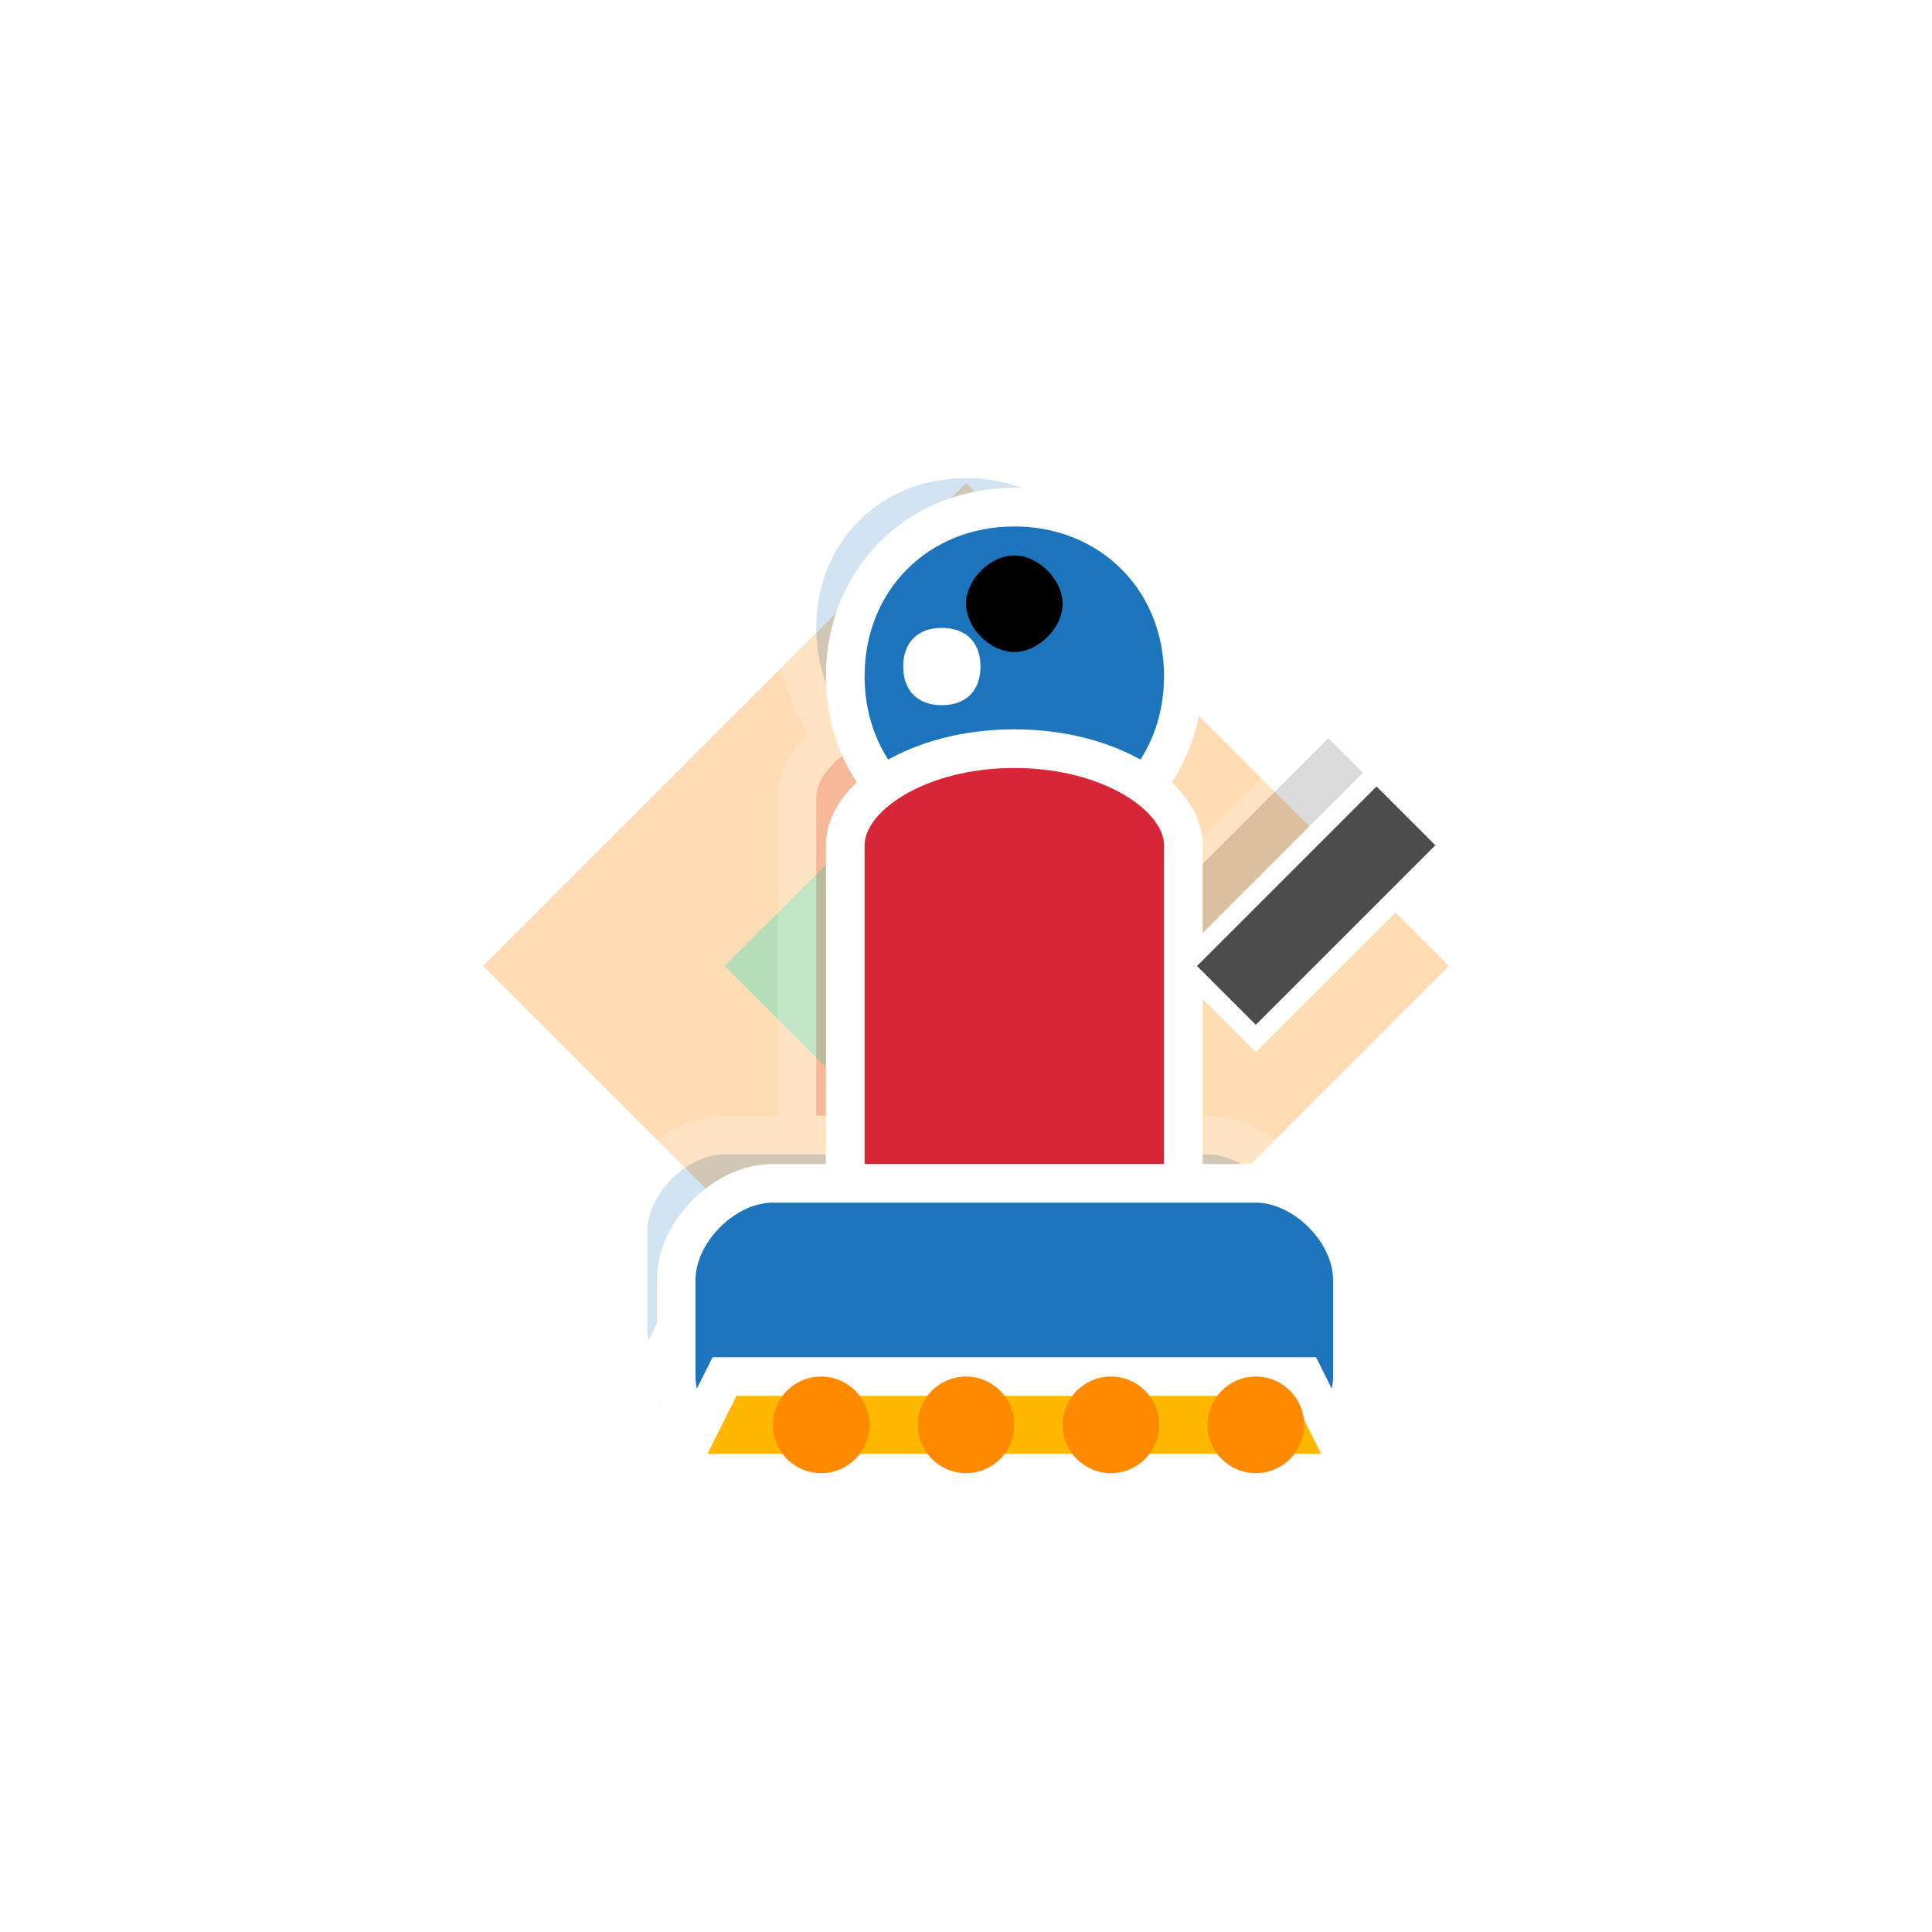 <?xml version="1.0" encoding="UTF-8"?>
<svg width="800" height="800" viewBox="0 0 800 800" fill="none" xmlns="http://www.w3.org/2000/svg">
  <!-- Background effects -->
  <path d="M200 400L400 600L600 400L400 200Z" fill="#FF8A00" opacity="0.3"/>
  <path d="M300 400L400 500L500 400L400 300Z" fill="#00E5BE" opacity="0.3"/>

  <!-- Shadow/Duplicate effect -->
  <g opacity="0.2" transform="translate(-20, -20)" filter="url(#blur)">
    <use href="#player"/>
  </g>

  <!-- Main Player -->
  <g id="player" filter="url(#shadow)">
    <!-- Helmet -->
    <path d="M350 280C350 240 380 210 420 210C460 210 490 240 490 280C490 320 460 350 420 350C380 350 350 320 350 280Z" 
          fill="#1c75bc" stroke="white" stroke-width="16"/>
    <path d="M420 230C430 230 440 240 440 250C440 260 430 270 420 270C410 270 400 260 400 250C400 240 410 230 420 230Z" 
          fill="black"/>
    <path d="M390 260C400 260 406 266 406 276C406 286 400 292 390 292C380 292 374 286 374 276C374 266 380 260 390 260Z" 
          fill="white"/>

    <!-- Body -->
    <path d="M350 350C350 330 380 310 420 310C460 310 490 330 490 350L490 490C490 510 460 530 420 530C380 530 350 510 350 490L350 350Z" 
          fill="#d72638" stroke="white" stroke-width="16"/>

    <!-- Skates -->
    <path d="M320 490L520 490C540 490 560 510 560 530L560 570C560 590 540 610 520 610L320 610C300 610 280 590 280 570L280 530C280 510 300 490 320 490Z" 
          fill="#1c75bc" stroke="white" stroke-width="16"/>
    <path d="M300 570L540 570L560 610L280 610L300 570Z" 
          fill="#FFB800" stroke="white" stroke-width="16"/>

    <!-- Wheels -->
    <circle cx="340" cy="590" r="20" fill="#FF8A00"/>
    <circle cx="400" cy="590" r="20" fill="#FF8A00"/>
    <circle cx="460" cy="590" r="20" fill="#FF8A00"/>
    <circle cx="520" cy="590" r="20" fill="#FF8A00"/>

    <!-- Hockey stick -->
    <path d="M490 400L570 320L600 350L520 430L490 400Z" 
          fill="#4c4c4c" stroke="white" stroke-width="8"/>
  </g>

  <!-- Effects -->
  <defs>
    <filter id="shadow" x="-10" y="-10" width="820" height="820">
      <feDropShadow dx="0" dy="0" stdDeviation="4" flood-opacity="0.3"/>
    </filter>
    <filter id="blur">
      <feGaussianBlur stdDeviation="2"/>
    </filter>
  </defs>
</svg>
